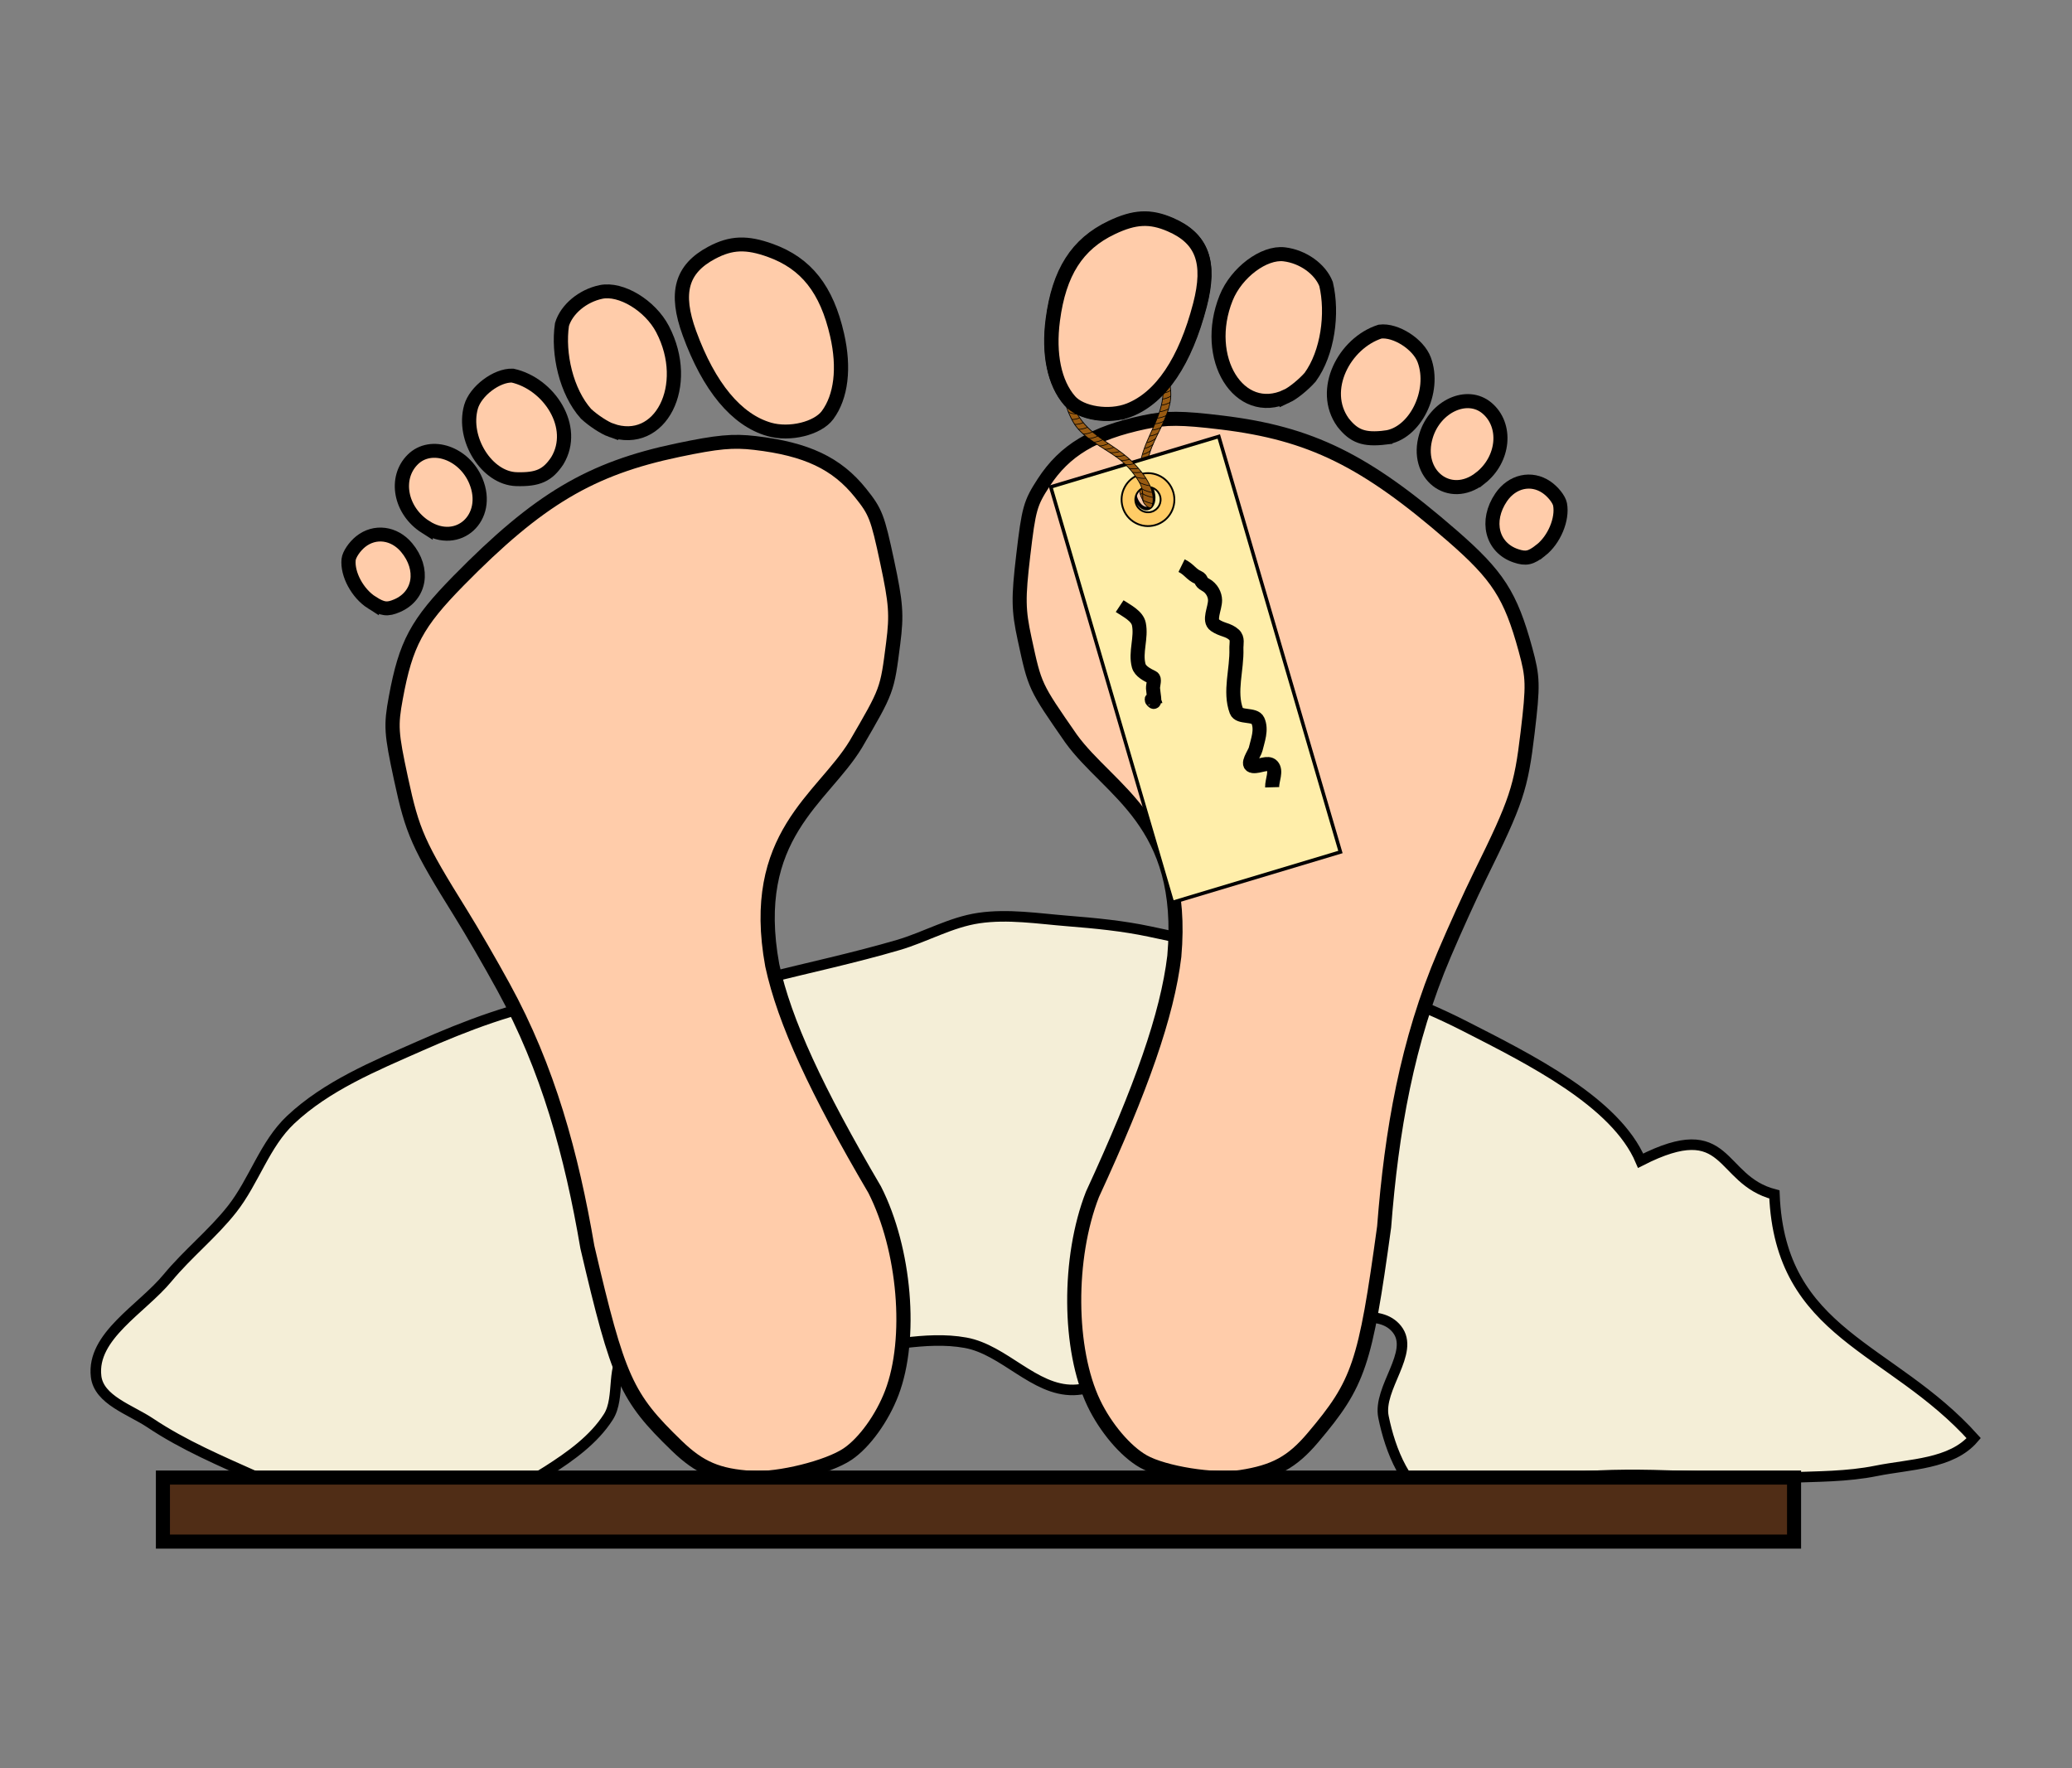 <?xml version="1.0" encoding="UTF-8"?>
<svg version="1.0" viewBox="0 0 375 320" xmlns="http://www.w3.org/2000/svg" xmlns:xlink="http://www.w3.org/1999/xlink">
<rect x="0" y="0" width="375" height="320" fill="#808080" stroke="none"/>
<defs>
<linearGradient id="a" x1="483.87" x2="595.56" y1="319.73" y2="295.04" gradientUnits="userSpaceOnUse">
<stop offset="0"/>
<stop offset="1"/>
</linearGradient>
</defs>
<path d="m17.392 249.09c-0.857-7.297 8.264-12.176 12.944-17.84 3.62-4.382 8.15-7.971 11.665-12.438 3.987-5.066 5.905-11.759 10.602-16.175 6.527-6.136 15.148-9.7 23.342-13.321 8.443-3.73 17.224-7.098 26.341-8.539 6.991-1.105 14.208 0.854 21.234 0 5.053-0.614 9.886-2.428 14.824-3.66 8.075-2.014 16.224-3.762 24.212-6.099 4.924-1.441 9.52-4.139 14.597-4.88 5.292-0.772 10.705 0.096 16.036 0.526 4.983 0.401 9.984 0.874 14.874 1.914 19.389 4.125 39.308 8.064 56.963 17.078 11.923 6.088 27.405 13.774 31.903 24.398 16.191-8.251 13.906 3.433 24.212 6.099 1.02 25.493 21.081 27.413 36.075 44.107-4.027 4.723-11.571 4.688-17.655 5.918-5.236 1.059-10.642 1.008-15.98 1.21-13.003 0.492-26.087-1.282-39.036 0-8.253 0.817-16.794 8.192-24.398 4.88-5.69-2.479-8.529-9.775-9.759-15.858-1.06-5.242 5.756-11.662 2.44-15.858-3.13-3.96-10.047-1.328-15.093-1.22-8.245 0.177-16.643 0.714-24.553 3.05-6.715 1.983-11.908 9.015-18.908 9.149-7.1 0.136-12.53-7.275-19.518-8.539-7.362-1.332-14.933 1.016-22.412 1.22-12.856 0.35-28.263-7.677-38.581 0-3.406 2.534-1.377 8.62-3.66 12.199-2.633 4.128-6.852 7.124-10.979 9.759-5.224 3.336-10.967 6.247-17.055 7.409-7.001 1.336-14.389 0.736-21.371-0.7-4.918-1.012-9.447-3.435-14.029-5.489-6.647-2.98-13.431-5.845-19.486-9.895-3.575-2.391-9.289-4.131-9.791-8.403z" fill="#f4eed7" stroke="#000" stroke-width="1.909"/>
<g transform="matrix(1.272 -.035 .035 1.272 -45.988 -46.732)" fill="#fca" stroke="#000">
<g transform="matrix(-.593 -.088 -.088 .593 331.01 23.395)" stroke-width="3.337">
<path d="m150.56 408.75c-7.816-2.187-11.651-4.923-15.863-11.321-9.294-14.119-10.252-18.698-10.796-51.649 0.976-22.757-0.138-44.38-6.452-66-1.754-6.05-4.534-14.825-6.178-19.5-6.507-18.502-7.168-21.735-7.152-35 0.014-11.421 0.261-13.104 2.866-19.5 5.03-12.35 8.6-16.657 20.494-24.723 22.606-15.332 36.235-20.1 57.5-20.117 9.631-8e-3 13.228 0.41 18.22 2.114 11.679 3.987 17.978 8.875 22.005 17.076 2.572 5.237 2.772 6.527 2.746 17.65-0.025 10.364-0.393 13.053-2.698 19.719-3.805 11.002-3.659 10.767-13.773 22.159-10.482 11.341-29.482 16.341-30.482 48.341 0 14 4 32 12.532 58.389 4.042 15.669 1.308 37.239-6.227 49.115-3.493 5.507-8.862 10.478-13.332 12.346-5.177 2.163-17.241 2.628-23.41 0.902z"/>
<path d="m106.18 181.97c-2.851-2.851-4.302-7.959-3.225-11.353 0.366-1.154 2.03-2.803 3.698-3.666 3.86-1.996 8.242-0.442 10.374 3.681 3.105 6.005 0.757 12.127-5.12 13.35-2.487 0.518-3.579 0.134-5.726-2.013z"/>
<path d="m122.48 166.7c-5.087-5.087-4.884-13.213 0.418-16.687 5.119-3.354 12.273 1.005 13.564 8.264 1.68 9.444-7.457 14.947-13.982 8.422z"/>
<path d="m207.18 160.52c-7.125-3.867-11.831-13.064-13.688-26.75-1.407-10.368 1.335-15.724 9.246-18.06 4.999-1.476 8.623-0.852 13.71 2.36 7.686 4.854 11.138 12.026 11.261 23.393 0.089 8.212-2.145 14.852-6.246 18.563-2.969 2.687-9.806 2.923-14.283 0.493z"/>
<path d="m145.98 159.83c-6.835-1.665-10.624-12.273-6.934-19.409 1.83-3.54 7.575-6.304 11.208-5.392 8.083 3.721 12.548 15.45 6.149 22.444-3.01 3.01-5.465 3.566-10.423 2.358z"/>
<path d="m170.42 152.9c-1.408-0.875-3.658-3.192-5-5.15-3.472-6.224-3.572-15.668-1.111-22.386 1.825-3.41 6.253-5.821 10.694-5.821 4.862 0 10.767 5.647 12.453 11.908 4.001 14.859-6.453 28.02-17.036 21.448z"/>
</g>
<g transform="matrix(.589 -.106 .108 .576 3.426 31.255)" stroke-width="3.376">
<path d="m150.56 408.75c-7.816-2.187-11.651-4.923-15.863-11.321-9.294-14.119-10.252-18.698-10.796-51.649 0.976-22.757-0.138-44.38-6.452-66-1.754-6.05-4.534-14.825-6.178-19.5-6.507-18.502-7.168-21.735-7.152-35 0.014-11.421 0.261-13.104 2.866-19.5 5.03-12.35 8.6-16.657 20.494-24.723 22.606-15.332 36.235-20.1 57.5-20.117 9.631-8e-3 13.228 0.41 18.22 2.114 11.679 3.987 17.978 8.875 22.005 17.076 2.572 5.237 2.772 6.527 2.746 17.65-0.025 10.364-0.393 13.053-2.698 19.719-3.805 11.002-3.659 10.767-13.773 22.159-10.482 11.341-29.482 16.341-30.482 48.341 0 14 4 32 12.532 58.389 4.042 15.669 1.308 37.239-6.227 49.115-3.493 5.507-8.862 10.478-13.332 12.346-5.177 2.163-17.241 2.628-23.41 0.902z"/>
<path d="m106.18 181.97c-2.851-2.851-4.302-7.959-3.225-11.353 0.366-1.154 2.03-2.803 3.698-3.666 3.86-1.996 8.242-0.442 10.374 3.681 3.105 6.005 0.757 12.127-5.12 13.35-2.487 0.518-3.579 0.134-5.726-2.013z"/>
<path d="m122.48 166.7c-5.087-5.087-4.884-13.213 0.418-16.687 5.119-3.354 12.273 1.005 13.564 8.264 1.68 9.444-7.457 14.947-13.982 8.422z"/>
<path d="m207.18 160.52c-7.125-3.867-11.831-13.064-13.688-26.75-1.407-10.368 1.335-15.724 9.246-18.06 4.999-1.476 8.623-0.852 13.71 2.36 7.686 4.854 11.138 12.026 11.261 23.393 0.089 8.212-2.145 14.852-6.246 18.563-2.969 2.687-9.806 2.923-14.283 0.493z"/>
<path d="m145.98 159.83c-6.835-1.665-10.624-12.273-6.934-19.409 1.83-3.54 7.575-6.304 11.208-5.392 8.083 3.721 12.548 15.45 6.149 22.444-3.01 3.01-5.465 3.566-10.423 2.358z"/>
<path d="m170.42 152.9c-1.408-0.875-3.658-3.192-5-5.15-3.472-6.224-3.572-15.668-1.111-22.386 1.825-3.41 6.253-5.821 10.694-5.821 4.862 0 10.767 5.647 12.453 11.908 4.001 14.859-6.453 28.02-17.036 21.448z"/>
</g>
</g>
<g transform="matrix(.159 -.047 .047 .159 149.12 44.68)">
<g transform="matrix(-.942 -.179 -.179 .939 630.18 261.98)" stroke="#000">
<path d="m358.8 185.46c13.201-13.289 8.415-38.86 1.417-57.634-8.913-23.911-27.603-43.238-31.188-69.391-2.92-21.284 5.656-42.199 19.478-57.949 9.176-10.456 26.395-34.682 15.559-37.891-2.257-0.667-15.54 24.749-24.829 34.847-15.475 16.825-20.572 45.101-18.831 63.605 1.879 19.986 18.387 40.045 27.369 57.295 5.876 11.28 9.156 23.702 10.174 36.234 0.551 6.805-2.072 13.481-5.194 19.533-2.119 4.112 2.318 15.103 6.045 11.351z" fill="#985a11" stroke-width=".854"/>
<path d="m352.64 174.2c0.575 2.232 6.792 7.978 8.502 8.845" fill="none" stroke-width=".771"/>
<path d="m355.79 167.81c0.577 2.233 6.954 8.166 8.664 9.033" fill="none" stroke-width=".771"/>
<path d="m357.37 162.24c0.576 2.231 6.953 8.166 8.664 9.032" fill="none" stroke-width=".771"/>
<path d="m358.01 154.36c0.576 2.232 7.194 7.978 8.903 8.846" fill="none" stroke-width=".771"/>
<path d="m357.01 147.13c1.107 2.022 7.837 6.074 9.709 6.494" fill="none" stroke-width=".771"/>
<path d="m355.83 140.66c1.728 1.526 7.392 4.285 9.295 4.045" fill="none" stroke-width=".771"/>
<path d="m354.44 135.02c1.728 1.526 7.527 4.552 9.43 4.312" fill="none" stroke-width=".771"/>
<path d="m352.43 129.02c1.728 1.526 7.352 3.723 9.616 3.483" fill="none" stroke-width=".771"/>
<path d="m349.84 122.36c1.726 1.525 7.5 3.643 9.402 3.403" fill="none" stroke-width=".771"/>
<path d="m346.24 115.56c1.728 1.526 8.117 3.858 10.02 3.617" fill="none" stroke-width=".771"/>
<path d="m342.59 109.15c1.726 1.526 8.542 3.938 10.446 3.697" fill="none" stroke-width=".771"/>
<path d="m338.76 103.08c1.728 1.526 8.704 2.868 10.607 2.628" fill="none" stroke-width=".771"/>
<path d="m335.08 96.984c1.728 1.526 8.489 2.414 10.392 2.173" fill="none" stroke-width=".771"/>
<path d="m331.28 90.218c1.727 1.525 8.703 2.466 10.605 2.227" fill="none" stroke-width=".771"/>
<path d="m327.96 84.031c1.726 1.526 8.702 2.413 10.603 2.173" fill="none" stroke-width=".771"/>
<path d="m324.43 76.714c1.727 1.526 8.569 2.734 10.472 2.494" fill="none" stroke-width=".771"/>
<path d="m321.92 69.466c1.727 1.525 8.49 2.76 10.391 2.519" fill="none" stroke-width=".771"/>
<path d="m320.53 62.538c1.728 1.526 7.9 2.841 9.803 2.601" fill="none" stroke-width=".771"/>
<path d="m320.15 56.057c1.726 1.526 6.829 2.546 8.732 2.306" fill="none" stroke-width=".771"/>
<path d="m320.33 46.43c0.329 2.282 6.26 6.47 8.266 6.744" fill="none" stroke-width=".771"/>
<path d="m321.4 37.243c0.328 2.281 5.322 7.032 7.115 7.493" fill="none" stroke-width=".771"/>
<path d="m323.43 28.717c0.327 2.282 4.682 7.219 6.288 8.269" fill="none" stroke-width=".771"/>
<path d="m325.72 20.532c0.329 2.282 4.654 7.433 6.261 8.482" fill="none" stroke-width=".771"/>
<path d="m328.94 12.895c0.329 2.282 4.548 7.246 6.155 8.295" fill="none" stroke-width=".771"/>
<path d="m333.01 5.981c0.327 2.282 3.905 7.406 5.512 8.455" fill="none" stroke-width=".771"/>
<path d="m336.93 0.102c0.329 2.282 4.254 6.604 5.859 7.653" fill="none" stroke-width=".771"/>
<path d="m341.53-5.649c0.328 2.282 3.852 6.791 5.458 7.84" fill="none" stroke-width=".771"/>
<path d="m346.27-11.87c0.329 2.282 4.173 7.059 5.78 8.108" fill="none" stroke-width=".771"/>
<path d="m350.8-18.489c0.328 2.282 4.254 7.219 5.857 8.268" fill="none" stroke-width=".771"/>
<path d="m354.74-24.984c0.328 2.282 4.68 7.46 6.288 8.509" fill="none" stroke-width=".771"/>
<path d="m359.77-32.688c0.327 2.282 3.637 8.075 5.243 9.124" fill="none" stroke-width=".771"/>
</g>
<path d="m163.15 321.4-1.165 472.58 191.46-0.792 1.225-472.58zm95.419 20.414c5.513-0.022 9.961 7.182 9.944 16.048-0.018 8.865-4.493 16.058-10.007 16.08-5.512 0.023-9.991-7.133-9.973-15.998 0.018-8.865 4.523-16.107 10.036-16.13z" fill="#fea" stroke="#000" stroke-width="3.84"/>
<path d="m261.01 335.89c-15.91 6e-3 -28.827 12.974-28.821 28.934 7e-3 15.96 12.934 28.878 28.844 28.872s28.787-12.935 28.78-28.895c-6e-3 -15.959-12.894-28.918-28.803-28.911zm5e-3 15.061c7.61-3e-3 13.782 6.224 13.785 13.856 3e-3 7.634-6.164 13.824-13.773 13.828-7.609 3e-3 -13.82-6.184-13.824-13.816-4e-3 -7.634 6.204-13.866 13.812-13.868z" fill="#fc6" stroke="url(#a)" stroke-linecap="square" stroke-width="1.972"/>
<g transform="matrix(.946 -.157 .158 .943 122.6 257.71)" stroke="#000">
<path d="m124.58 143.13c13.199-13.289 8.415-38.862 1.416-57.634-8.914-23.911-27.603-43.239-31.188-69.391-2.919-21.284 5.656-42.199 19.477-57.95 9.175-10.456 26.397-34.681 15.56-37.89-2.258-0.668-15.54 24.748-24.829 34.847-15.475 16.824-20.573 45.1-18.831 63.603 1.88 19.985 18.386 40.045 27.37 57.295 5.875 11.28 9.156 23.702 10.173 36.234 0.552 6.805-2.071 13.481-5.193 19.533-2.121 4.112 2.317 15.104 6.045 11.353z" fill="#985a11" stroke-width=".854"/>
<path d="m118.42 131.87c0.576 2.23 6.794 7.979 8.501 8.845" fill="none" stroke-width=".771"/>
<path d="m121.57 125.48c0.577 2.232 6.952 8.166 8.664 9.033" fill="none" stroke-width=".771"/>
<path d="m123.15 119.92c0.576 2.231 6.951 8.165 8.664 9.033" fill="none" stroke-width=".771"/>
<path d="m123.79 112.03c0.578 2.233 7.193 7.978 8.906 8.846" fill="none" stroke-width=".771"/>
<path d="m122.79 104.8c1.107 2.022 7.836 6.074 9.708 6.495" fill="none" stroke-width=".771"/>
<path d="m121.61 98.331c1.728 1.526 7.393 4.285 9.296 4.045" fill="none" stroke-width=".771"/>
<path d="m120.22 92.687c1.728 1.526 7.527 4.552 9.429 4.312" fill="none" stroke-width=".771"/>
<path d="m118.21 86.697c1.728 1.526 7.352 3.724 9.615 3.484" fill="none" stroke-width=".771"/>
<path d="m115.62 80.036c1.729 1.526 7.5 3.643 9.403 3.403" fill="none" stroke-width=".771"/>
<path d="m112.02 73.233c1.729 1.526 8.115 3.857 10.018 3.617" fill="none" stroke-width=".771"/>
<path d="m108.37 66.827c1.727 1.526 8.542 3.937 10.445 3.697" fill="none" stroke-width=".771"/>
<path d="m104.54 60.755c1.727 1.525 8.703 2.867 10.607 2.627" fill="none" stroke-width=".771"/>
<path d="m100.86 54.657c1.728 1.526 8.489 2.414 10.391 2.173" fill="none" stroke-width=".771"/>
<path d="m97.06 47.892c1.727 1.526 8.703 2.466 10.604 2.227" fill="none" stroke-width=".771"/>
<path d="m93.733 41.704c1.728 1.526 8.702 2.412 10.605 2.172" fill="none" stroke-width=".771"/>
<path d="m90.209 34.386c1.728 1.526 8.569 2.734 10.472 2.494" fill="none" stroke-width=".771"/>
<path d="m87.694 27.138c1.729 1.526 8.489 2.761 10.392 2.521" fill="none" stroke-width=".771"/>
<path d="m86.308 20.212c1.727 1.525 7.9 2.841 9.803 2.6" fill="none" stroke-width=".771"/>
<path d="m85.924 13.729c1.728 1.526 6.831 2.546 8.734 2.306" fill="none" stroke-width=".771"/>
<path d="m86.108 4.103c0.328 2.281 6.259 6.47 8.266 6.744" fill="none" stroke-width=".771"/>
<path d="m87.185-5.084c0.329 2.281 5.323 7.032 7.116 7.493" fill="none" stroke-width=".771"/>
<path d="m89.208-13.609c0.329 2.282 4.681 7.219 6.286 8.268" fill="none" stroke-width=".771"/>
<path d="m91.5-21.796c0.329 2.281 4.655 7.433 6.26 8.482" fill="none" stroke-width=".771"/>
<path d="m94.719-29.432c0.328 2.282 4.548 7.246 6.153 8.295" fill="none" stroke-width=".771"/>
<path d="m98.791-36.347c0.329 2.282 3.907 7.406 5.512 8.456" fill="none" stroke-width=".771"/>
<path d="m102.71-42.226c0.329 2.281 4.253 6.604 5.858 7.653" fill="none" stroke-width=".771"/>
<path d="m107.31-47.978c0.329 2.281 3.852 6.791 5.458 7.84" fill="none" stroke-width=".771"/>
<path d="m112.05-54.197c0.328 2.281 4.173 7.059 5.779 8.106" fill="none" stroke-width=".771"/>
<path d="m116.58-60.818c0.328 2.282 4.254 7.22 5.859 8.268" fill="none" stroke-width=".771"/>
<path d="m120.52-67.311c0.328 2.281 4.681 7.46 6.286 8.509" fill="none" stroke-width=".771"/>
<path d="m125.54-75.016c0.328 2.282 3.638 8.075 5.244 9.124" fill="none" stroke-width=".771"/>
</g>
</g>
<rect x="29.486" y="267.39" width="295.21" height="11.589" fill="#502d16" stroke="#000" stroke-width="2.545"/>
<path d="m204.38 74.204c5.745-2.28 10.144-8.813 12.794-19.005 2.008-7.72 0.419-12.025-5.357-14.512-3.65-1.572-6.45-1.429-10.593 0.54-6.26 2.976-9.525 8.091-10.652 16.685-0.814 6.209 0.274 11.438 3.04 14.62 2.003 2.304 7.157 3.104 10.767 1.672z" fill="#fca" stroke="#000" stroke-width="2.545"/>
<path d="m213.85 102.36c1.409 0.691 1.68 1.557 3.019 2.156 0.77 0.345 0.201 0.712 1.294 1.294 1.176 0.626 1.735 1.834 1.743 2.799 0.013 1.506-1.243 3.692-0.018 4.533 1.329 0.911 2.395 0.765 3.45 1.725 0.747 0.68 0.402 1.659 0.431 2.506 0.13 3.759-1.317 7.795 0 11.295 0.49 1.302 3.318 0.48 3.882 1.725 0.755 1.667-0.022 3.59-0.397 5.181-0.191 0.811-1.863 2.894-0.477 3.062 1.138 0.138 2.704-0.86 3.462-0.048 0.865 0.926-0.035 2.591 0 3.882" fill="none" stroke="#000" stroke-width="2.545"/>
<path d="m202.64 109.69c1.309 0.867 3.17 1.76 3.478 3.249 0.509 2.458-0.687 5.113-0.028 7.533 0.278 1.021 1.542 1.656 2.496 2.123 0.511 0.25 0.062 1.335 0.092 1.98 0.036 0.782 0.496 2.898 0 2.366-0.761-0.815 0.398 0.142 0.431 0.431" fill="none" stroke="#000" stroke-width="2.545"/>
</svg>
